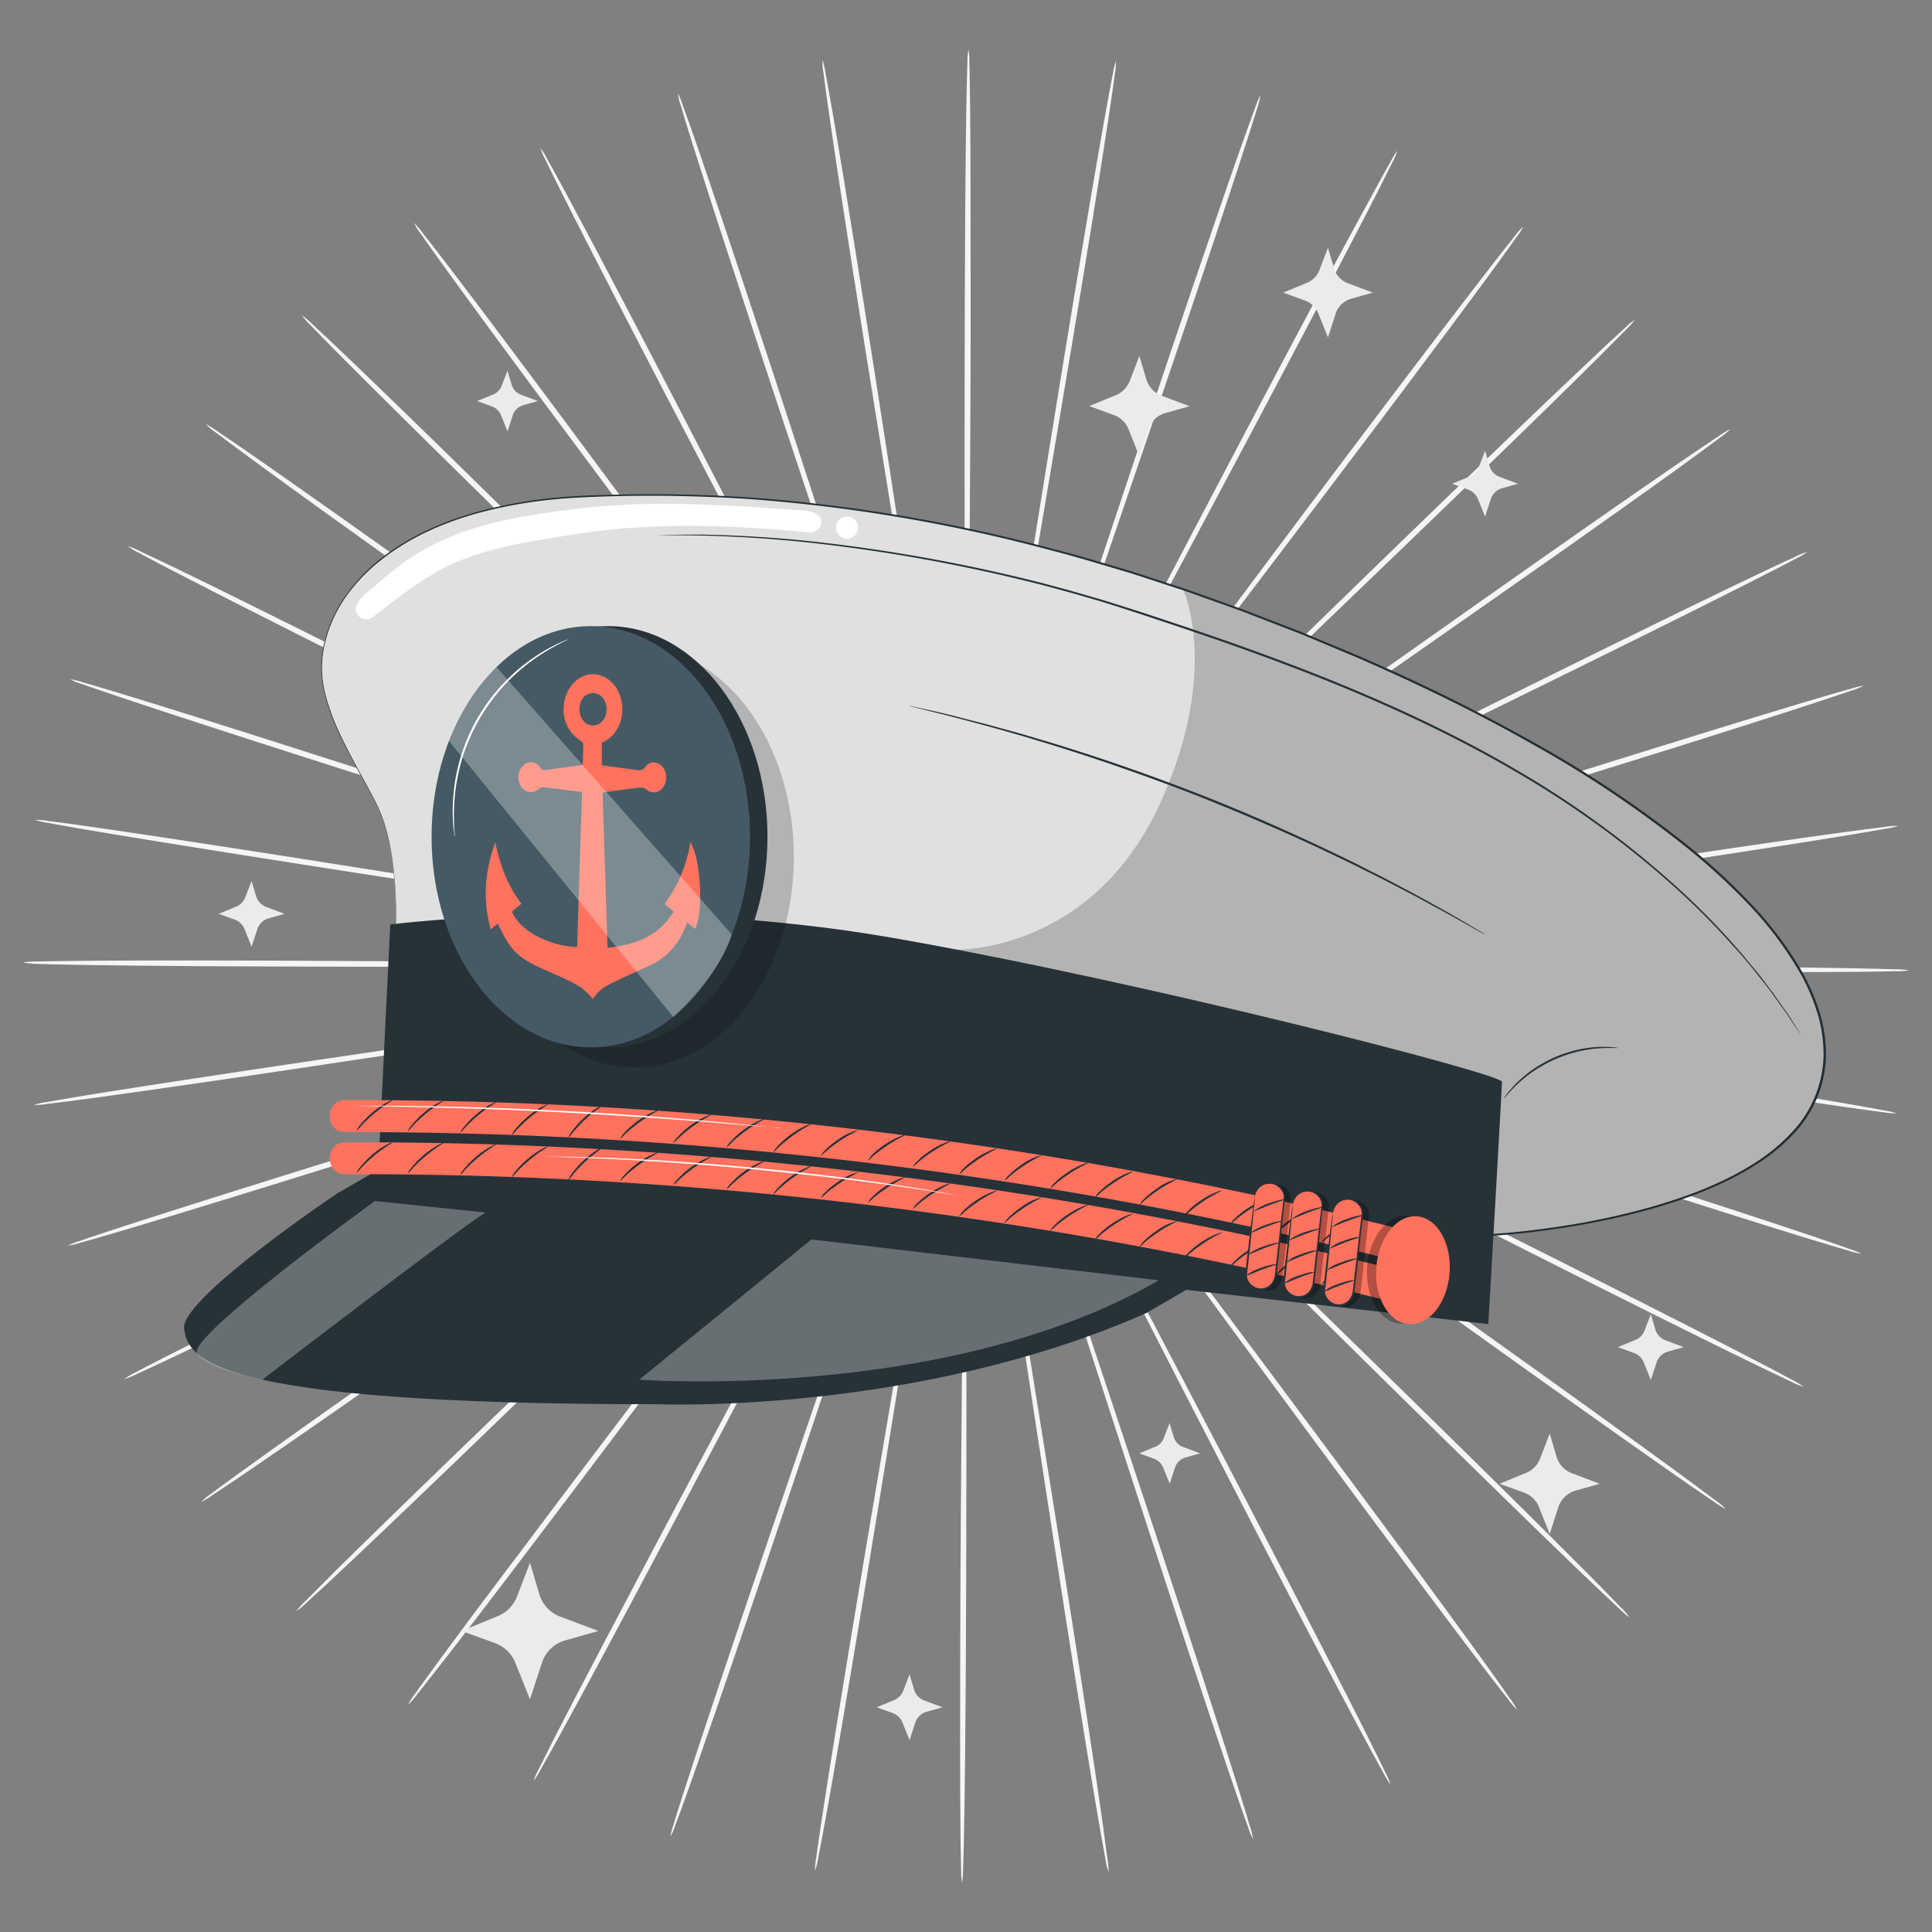 <?xml version="1.0" encoding="UTF-8"?>
<svg xmlns="http://www.w3.org/2000/svg" viewBox="0 0 500 500">
  <rect x="0" y="0" width="500" height="500" fill="#808080" stroke="none"/>
  <g id="freepik--background-complete--inject-18">
    <path d="M319.55,250.71l-123.43-1.16-37.41-.17-10.17,0-2.65,0a7.85,7.85,0,0,0-.9,0,5.27,5.27,0,0,0,.9.06l2.65.06,10.17.13,37.4.19,123.44.08c48.18,0,91.8.06,123.39.28,15.79.11,28.57.26,37.4.43,4.41.08,7.84.17,10.17.25a20,20,0,0,1,3.54.26,17.75,17.75,0,0,1-3.54.23c-2.33.06-5.76.12-10.18.16-8.83.07-21.61.09-37.4,0C411.35,251.57,367.72,251.19,319.55,250.71Z" style="fill:#f5f5f5"></path>
    <path d="M318.59,261.28,196.84,241.49l-36.92-5.82-10-1.51-2.62-.37a5.51,5.51,0,0,0-.9-.08,5.58,5.58,0,0,0,.88.19l2.6.46,10,1.67,36.92,5.84L318.7,260.58c47.6,7.27,90.68,13.91,121.85,18.91,15.58,2.49,28.18,4.56,36.88,6.06,4.35.75,7.72,1.36,10,1.8a19.85,19.85,0,0,1,3.46.79,18,18,0,0,1-3.54-.31c-2.31-.28-5.7-.75-10.07-1.37-8.74-1.26-21.37-3.17-37-5.6C409.13,276,366.1,269,318.59,261.28Z" style="fill:#f5f5f5"></path>
    <path d="M315.93,271.57l-117-38.18L163.4,222l-9.69-3-2.52-.76a5.41,5.41,0,0,0-.88-.22,5.57,5.57,0,0,0,.84.33l2.5.85,9.63,3.18,35.51,11.43L316.16,270.9c45.83,14.45,87.3,27.61,117.26,37.31,15,4.85,27.09,8.83,35.44,11.64,4.17,1.41,7.41,2.52,9.59,3.3a20,20,0,0,1,3.29,1.32,17.94,17.94,0,0,1-3.45-.84c-2.23-.64-5.51-1.62-9.73-2.9-8.42-2.58-20.59-6.4-35.59-11.19C403,300,361.59,286.51,315.93,271.57Z" style="fill:#f5f5f5"></path>
    <path d="M311.65,281.32,202.27,225.73,169,209,160,204.56l-2.38-1.13a7,7,0,0,0-.82-.36,4.67,4.67,0,0,0,.77.45l2.33,1.23,9,4.61,33.22,16.71L312,280.7c42.91,21.29,81.74,40.62,109.76,54.79,14,7.07,25.32,12.85,33.11,16.91,3.89,2,6.91,3.62,8.94,4.72a20,20,0,0,1,3,1.8,18.25,18.25,0,0,1-3.27-1.36c-2.1-1-5.18-2.44-9.13-4.36-7.9-3.83-19.29-9.47-33.34-16.49C393,322.67,354.32,303.05,311.65,281.32Z" style="fill:#f5f5f5"></path>
    <path d="M305.84,290.3l-99.09-71.53-30.14-21.53-8.24-5.8L166.21,190a6.58,6.58,0,0,0-.76-.48,5.06,5.06,0,0,0,.69.56l2.1,1.57,8.15,5.92,30.12,21.55,99.77,70.65c39,27.54,74.19,52.54,99.59,70.79,12.7,9.12,22.94,16.55,30,21.73,3.53,2.59,6.24,4.63,8.07,6a18.2,18.2,0,0,1,2.71,2.24,18.59,18.59,0,0,1-3-1.85c-1.92-1.27-4.73-3.19-8.32-5.69-7.19-5-17.53-12.28-30.27-21.35C379.54,343.5,344.5,318.25,305.84,290.3Z" style="fill:#f5f5f5"></path>
    <path d="M298.67,298.29l-86.44-85.64L185.9,186.82l-7.21-7-1.9-1.79a6.69,6.69,0,0,0-.67-.59,4.87,4.87,0,0,0,.6.66l1.82,1.87,7.1,7.07L212,212.92l87.24,84.87c34.07,33.1,64.88,63.12,87.05,85,11.09,10.93,20,19.82,26.14,26,3.07,3.1,5.43,5.52,7,7.18a17.23,17.23,0,0,1,2.31,2.62,18.92,18.92,0,0,1-2.67-2.28c-1.69-1.55-4.16-3.87-7.31-6.88-6.3-6-15.36-14.78-26.49-25.67C363,362,332.38,331.74,298.67,298.29Z" style="fill:#f5f5f5"></path>
    <path d="M290.31,305.09l-71.69-97.66-21.87-29.49c-2.59-3.45-4.61-6.13-6-8l-1.58-2.06a7.57,7.57,0,0,0-.57-.68,3.65,3.65,0,0,0,.48.75l1.5,2.11c1.37,1.87,3.34,4.58,5.88,8.07l21.85,29.5,72.6,97c28.36,37.85,54,72.16,72.39,97.11,9.21,12.47,16.61,22.6,21.67,29.63,2.53,3.52,4.47,6.27,5.77,8.15a18,18,0,0,1,1.86,2.94,18.59,18.59,0,0,1-2.27-2.66c-1.43-1.78-3.49-4.45-6.12-7.89-5.27-6.9-12.81-16.93-22.06-29.36C343.62,377.73,318.26,343.23,290.31,305.09Z" style="fill:#f5f5f5"></path>
    <path d="M281,310.55,225.87,203.19C218.76,189.51,213,178.43,209,170.74L204.36,162c-.54-1-1-1.73-1.24-2.28a4.39,4.39,0,0,0-.46-.75,7,7,0,0,0,.36.8l1.14,2.32c1.05,2.06,2.57,5,4.51,8.86l16.84,32.47,56.1,106.86c21.93,41.69,41.72,79.47,55.88,106.91,7.08,13.72,12.76,24.85,16.63,32.57,1.93,3.86,3.41,6.86,4.39,8.92a17.88,17.88,0,0,1,1.37,3.19,18.41,18.41,0,0,1-1.83-3c-1.12-2-2.72-4.93-4.77-8.73-4.09-7.61-9.92-18.66-17.07-32.35C321.93,390.39,302.42,352.46,281,310.55Z" style="fill:#f5f5f5"></path>
    <path d="M270.84,314.51c-14.46-44.69-27.54-85.13-37-114.45-4.81-14.6-8.7-26.41-11.4-34.62-1.37-4.06-2.43-7.21-3.17-9.39-.37-1.05-.65-1.86-.85-2.44a4.73,4.73,0,0,0-.33-.81,4.41,4.41,0,0,0,.22.85q.27.87.75,2.46c.7,2.19,1.72,5.36,3,9.44,2.7,8.21,6.58,20,11.37,34.63,9.76,29.23,23.22,69.56,38.1,114.11s28.34,84.87,37.89,114.13c4.77,14.63,8.58,26.49,11.14,34.7,1.29,4.11,2.26,7.31,2.89,9.48a17.23,17.23,0,0,1,.84,3.36,17.6,17.6,0,0,1-1.32-3.21c-.79-2.13-1.9-5.28-3.3-9.35-2.81-8.14-6.78-19.95-11.62-34.56C298.37,399.63,285.25,359.19,270.84,314.51Z" style="fill:#f5f5f5"></path>
    <path d="M260.2,316.87c-7-46.34-13.41-88.28-18-118.68-2.38-15.15-4.31-27.42-5.65-35.93-.7-4.22-1.24-7.5-1.61-9.76-.19-1.1-.34-1.94-.45-2.54a5.61,5.61,0,0,0-.19-.86,5.22,5.22,0,0,0,.08.88c.08.6.2,1.45.35,2.55.33,2.27.82,5.56,1.45,9.78,1.33,8.52,3.25,20.79,5.62,35.94,4.91,30.36,11.68,72.24,19.15,118.52s14.25,88.14,18.94,118.49c2.34,15.18,4.18,27.47,5.39,36,.6,4.25,1,7.56,1.32,9.8a17.11,17.11,0,0,1,.28,3.45,17.17,17.17,0,0,1-.79-3.37c-.42-2.22-1-5.51-1.74-9.74-1.46-8.47-3.47-20.74-5.88-35.91C273.61,405.14,267.21,363.2,260.2,316.87Z" style="fill:#f5f5f5"></path>
    <path d="M249.32,317.59c.43-46.84.82-89.23,1.11-120,.06-15.33.12-27.74.16-36.35,0-4.27,0-7.6,0-9.89,0-1.11,0-2,0-2.57a6,6,0,0,0-.05-.88,5,5,0,0,0-.06.88c0,.61,0,1.46-.06,2.57,0,2.29-.07,5.62-.12,9.88,0,8.62-.11,21-.18,36.36,0,30.73,0,73.12,0,120s0,89.22-.21,119.91c-.11,15.35-.25,27.77-.41,36.36-.08,4.29-.17,7.62-.26,9.88a17.29,17.29,0,0,1-.27,3.45,19.09,19.09,0,0,1-.23-3.45c-.07-2.26-.13-5.6-.17-9.89-.08-8.58-.11-21-.07-36.35C248.49,406.81,248.85,364.41,249.32,317.59Z" style="fill:#f5f5f5"></path>
    <path d="M238.44,316.67c7.92-46.21,15.09-88,20.29-118.34,2.51-15.13,4.55-27.38,6-35.89l1.55-9.77c.16-1.1.28-1.94.37-2.54a4.79,4.79,0,0,0,.09-.88,4.78,4.78,0,0,0-.2.86c-.11.6-.27,1.44-.47,2.53-.4,2.26-1,5.53-1.71,9.74-1.42,8.51-3.46,20.76-6,35.89-4.91,30.35-11.69,72.23-19.17,118.51s-14.26,88.14-19.38,118.43c-2.55,15.14-4.68,27.39-6.22,35.85-.77,4.22-1.39,7.5-1.84,9.72a18.33,18.33,0,0,1-.81,3.36,17,17,0,0,1,.31-3.44c.3-2.24.77-5.54,1.41-9.79,1.29-8.49,3.25-20.77,5.74-35.92C223.35,404.68,230.48,362.85,238.44,316.67Z" style="fill:#f5f5f5"></path>
    <path d="M227.85,314.09c15.31-44.41,29.17-84.61,39.21-113.75l11.71-34.53c1.34-4.06,2.38-7.22,3.11-9.41.33-1.06.59-1.87.77-2.46a5,5,0,0,0,.23-.84,4.73,4.73,0,0,0-.33.81l-.88,2.42c-.76,2.18-1.86,5.32-3.26,9.37-2.79,8.18-6.79,20-11.74,34.52-9.76,29.22-23.24,69.54-38.13,114.1s-28.35,84.86-38.32,114c-5,14.56-9.06,26.33-11.95,34.44-1.44,4.06-2.59,7.2-3.39,9.32a16.87,16.87,0,0,1-1.36,3.2,18.08,18.08,0,0,1,.87-3.35c.65-2.17,1.65-5.36,3-9.46,2.64-8.19,6.57-20,11.48-34.59C198.68,398.69,212.5,358.48,227.85,314.09Z" style="fill:#f5f5f5"></path>
    <path d="M217.81,309.94,275,203.59c7.23-13.62,13.08-24.65,17.15-32.3l4.59-8.82,1.17-2.31a6.36,6.36,0,0,0,.37-.8,4.75,4.75,0,0,0-.47.75c-.3.54-.71,1.29-1.26,2.26-1.09,2-2.69,5-4.73,8.75l-17.18,32.3c-14.38,27.36-34.21,65.12-56.14,106.84s-41.74,79.46-56.3,106.7c-7.27,13.63-13.21,24.63-17.38,32.2-2.08,3.78-3.72,6.71-4.85,8.68a17.12,17.12,0,0,1-1.86,3,18.57,18.57,0,0,1,1.41-3.17c1-2,2.5-5,4.47-8.88,3.94-7.68,9.73-18.76,16.95-32.41C175.32,389,195.48,351.42,217.81,309.94Z" style="fill:#f5f5f5"></path>
    <path d="M208.57,304.3,282.11,208l22.13-29.31,6-8,1.53-2.1a6.14,6.14,0,0,0,.49-.74,5.48,5.48,0,0,0-.58.67l-1.61,2L304,178.43c-5.26,6.94-12.82,16.94-22.16,29.29-18.61,24.84-44.27,59.12-72.63,97s-54,72.14-72.78,96.84c-9.37,12.35-17,22.31-22.34,29.15-2.66,3.43-4.75,6.07-6.19,7.85a18.2,18.2,0,0,1-2.31,2.63,18.22,18.22,0,0,1,1.9-2.92c1.31-1.87,3.28-4.6,5.85-8.09,5.12-7,12.62-17.05,22-29.44C153.88,376,179.84,341.88,208.57,304.3Z" style="fill:#f5f5f5"></path>
    <path d="M200.35,297.33l88.06-84.06L315,187.66l7.16-7,1.85-1.84a4.87,4.87,0,0,0,.6-.66,6.41,6.41,0,0,0-.68.58L322,180.51l-7.28,6.9L288.13,213l-87.27,84.85c-34,33.13-64.9,63.1-87.39,84.66C102.24,393.28,93.1,402,86.74,407.92c-3.18,3-5.67,5.27-7.38,6.81A17.88,17.88,0,0,1,76.67,417a17.43,17.43,0,0,1,2.34-2.6c1.59-1.64,4-4,7.07-7.11,6.18-6.13,15.2-14.93,26.39-25.76C134.85,359.86,166,330.12,200.35,297.33Z" style="fill:#f5f5f5"></path>
    <path d="M193.34,289.21l100.44-69.73,30.34-21.28,8.2-5.84,2.11-1.54a6.11,6.11,0,0,0,.7-.56,4.45,4.45,0,0,0-.76.47l-2.18,1.46-8.29,5.72-30.35,21.26-99.78,70.61c-38.93,27.59-74.22,52.53-99.87,70.42-12.83,9-23.25,16.15-30.48,21.08-3.62,2.46-6.45,4.35-8.38,5.61a18.75,18.75,0,0,1-3,1.82,16.77,16.77,0,0,1,2.72-2.22c1.84-1.38,4.58-3.39,8.13-5.95,7.09-5.12,17.4-12.46,30.19-21.46C118.64,341.07,154.12,316.4,193.34,289.21Z" style="fill:#f5f5f5"></path>
    <path d="M187.72,280.13l110.43-53.61,33.38-16.41,9-4.53,2.34-1.2a8,8,0,0,0,.78-.44,5.13,5.13,0,0,0-.83.34l-2.39,1.12-9.11,4.39L298,226.17,188.05,280.76c-42.88,21.33-81.75,40.6-110,54.38C64,342,52.53,347.56,44.59,351.32c-4,1.88-7.07,3.32-9.18,4.27a18,18,0,0,1-3.28,1.33,19.48,19.48,0,0,1,3-1.77c2-1.09,5.07-2.66,9-4.65,7.83-4,19.2-9.65,33.28-16.6C105.59,320,144.61,301,187.72,280.13Z" style="fill:#f5f5f5"></path>
    <path d="M183.64,270.29l117.73-36.05L337,223.14l9.66-3.09,2.51-.83a5.09,5.09,0,0,0,.84-.32,7.23,7.23,0,0,0-.88.22l-2.53.73-9.71,2.94-35.63,11.08L183.86,271c-45.8,14.51-87.3,27.6-117.4,36.89-15,4.65-27.25,8.36-35.7,10.86-4.22,1.25-7.51,2.19-9.75,2.81a18.09,18.09,0,0,1-3.46.81,19.29,19.29,0,0,1,3.3-1.28c2.19-.77,5.44-1.85,9.62-3.22,8.38-2.73,20.52-6.6,35.55-11.31C96.08,297.11,137.68,284.33,183.64,270.29Z" style="fill:#f5f5f5"></path>
    <path d="M181.2,260l122.1-17.6,37-5.52,10.05-1.57,2.6-.44a4.8,4.8,0,0,0,.88-.18,5.43,5.43,0,0,0-.89.08l-2.63.34-10.06,1.42-37,5.48L181.31,260.66C133.73,268,90.63,274.56,59.4,279.13c-15.62,2.29-28.26,4.09-37,5.27-4.38.58-7.78,1-10.09,1.28a18,18,0,0,1-3.54.28,18.61,18.61,0,0,1,3.46-.76c2.29-.42,5.67-1,10-1.71,8.72-1.42,21.34-3.38,36.94-5.73C90.39,273.05,133.54,266.79,181.2,260Z" style="fill:#f5f5f5"></path>
    <path d="M180.45,249.38l123.44,1,37.4.13,10.17,0,2.65,0a4.83,4.83,0,0,0,.9-.05,6.3,6.3,0,0,0-.9,0l-2.65-.06-10.17-.11-37.4-.16-123.44.08c-48.18.06-91.8,0-123.39-.14-15.79-.09-28.57-.22-37.4-.38-4.42-.07-7.84-.16-10.17-.24A18.86,18.86,0,0,1,6,249.07a19.94,19.94,0,0,1,3.54-.23c2.33-.06,5.76-.12,10.17-.16,8.84-.09,21.62-.13,37.41-.1C88.65,248.63,132.28,249,180.45,249.38Z" style="fill:#f5f5f5"></path>
    <path d="M181.4,238.81l121.77,19.64,36.93,5.77,10.06,1.5,2.61.36a6.84,6.84,0,0,0,.9.09,4.5,4.5,0,0,0-.88-.2l-2.6-.46-10-1.65-36.93-5.8-122-18.55c-47.6-7.21-90.69-13.8-121.86-18.76-15.59-2.47-28.19-4.53-36.89-6-4.35-.75-7.73-1.35-10-1.78a18.37,18.37,0,0,1-3.46-.8,20.29,20.29,0,0,1,3.54.31c2.31.28,5.71.74,10.08,1.37,8.74,1.24,21.37,3.14,37,5.55C90.84,224.2,133.88,231.11,181.4,238.81Z" style="fill:#f5f5f5"></path>
    <path d="M184,228.51l117.07,38,35.53,11.35,9.69,3,2.53.76a7.43,7.43,0,0,0,.87.22,5,5,0,0,0-.84-.33l-2.49-.85-9.64-3.17-35.53-11.38-117.42-37C138,214.79,96.48,201.68,66.5,192c-15-4.83-27.1-8.8-35.45-11.6-4.18-1.4-7.41-2.51-9.59-3.29a17.14,17.14,0,0,1-3.29-1.32,18.83,18.83,0,0,1,3.45.85c2.23.63,5.51,1.6,9.73,2.89,8.43,2.56,20.59,6.37,35.6,11.13C97,200.22,138.36,213.63,184,228.51Z" style="fill:#f5f5f5"></path>
    <path d="M188.31,218.76l109.46,55.46L331,290.86l9.07,4.47,2.38,1.13a5.43,5.43,0,0,0,.82.35,5.81,5.81,0,0,0-.77-.45l-2.33-1.22-9-4.6L298,273.87,188,219.38C145,198.14,106.19,178.86,78.15,164.73c-14-7.06-25.34-12.83-33.13-16.87-3.9-2-6.91-3.61-8.94-4.72a18,18,0,0,1-3-1.8,20.06,20.06,0,0,1,3.27,1.37c2.1,1,5.18,2.43,9.14,4.34,7.9,3.83,19.3,9.45,33.35,16.45C106.91,177.51,145.61,197.08,188.31,218.76Z" style="fill:#f5f5f5"></path>
    <path d="M194.1,209.77c38.74,27.88,73.79,53.12,99.19,71.41l30.17,21.49,8.25,5.79,2.16,1.48a6.58,6.58,0,0,0,.76.48,5.26,5.26,0,0,0-.7-.57l-2.1-1.56-8.15-5.9-30.15-21.52-99.86-70.53c-39-27.5-74.26-52.45-99.68-70.67-12.71-9.1-23-16.52-30-21.69-3.52-2.59-6.24-4.62-8.07-6a18.2,18.2,0,0,1-2.71-2.24,18.87,18.87,0,0,1,3,1.84c1.92,1.28,4.73,3.19,8.33,5.68,7.19,5,17.55,12.26,30.3,21.32C120.34,156.66,155.41,181.87,194.1,209.77Z" style="fill:#f5f5f5"></path>
    <path d="M201.27,201.77l86.55,85.54,26.36,25.79,7.22,7,1.9,1.79a6.69,6.69,0,0,0,.67.59,4.28,4.28,0,0,0-.59-.66l-1.83-1.86-7.11-7.07L288.1,287l-87.35-84.77c-34.12-33.06-65-63-87.16-84.87-11.1-10.92-20-19.79-26.18-26-3.06-3.09-5.43-5.51-7-7.17a18,18,0,0,1-2.32-2.62,19.25,19.25,0,0,1,2.68,2.28c1.69,1.55,4.16,3.86,7.32,6.87,6.31,6,15.37,14.76,26.52,25.63C136.9,138.16,167.51,168.37,201.27,201.77Z" style="fill:#f5f5f5"></path>
    <path d="M209.62,195l71.81,97.57L303.34,322l6,8,1.59,2a5.89,5.89,0,0,0,.57.68A5.17,5.17,0,0,0,311,332l-1.51-2.11-5.89-8.06-21.89-29.48L209,195.37c-28.41-37.81-54.09-72.09-72.52-97-9.22-12.46-16.63-22.58-21.7-29.61-2.53-3.51-4.48-6.26-5.78-8.13a17.73,17.73,0,0,1-1.87-2.94,18.37,18.37,0,0,1,2.28,2.65c1.43,1.79,3.49,4.45,6.13,7.89,5.27,6.89,12.82,16.91,22.1,29.33C156.21,122.39,181.62,156.85,209.62,195Z" style="fill:#f5f5f5"></path>
    <path d="M219,189.49l55.22,107.29c7.13,13.68,12.9,24.75,16.91,32.43l4.66,8.79,1.24,2.27a4.86,4.86,0,0,0,.46.76,6.6,6.6,0,0,0-.36-.81L296,337.9l-4.52-8.85L274.55,296.6,218.32,189.81c-22-41.66-41.83-79.42-56-106.84-7.1-13.71-12.79-24.83-16.67-32.55-1.94-3.85-3.42-6.86-4.4-8.91a17,17,0,0,1-1.37-3.19,17.26,17.26,0,0,1,1.83,3c1.12,2,2.73,4.92,4.78,8.72,4.1,7.6,9.95,18.65,17.11,32.33C177.89,109.7,197.44,147.6,219,189.49Z" style="fill:#f5f5f5"></path>
    <path d="M229.08,185.52c14.51,44.67,27.65,85.09,37.17,114.4,4.82,14.59,8.73,26.4,11.44,34.61,1.38,4.05,2.45,7.21,3.18,9.39.37,1,.66,1.85.86,2.43a5.78,5.78,0,0,0,.33.82,5.06,5.06,0,0,0-.22-.85c-.18-.59-.43-1.41-.76-2.47-.7-2.19-1.72-5.36-3-9.43-2.71-8.21-6.6-20-11.41-34.62L228.38,185.73c-15-44.5-28.45-84.83-38-114.07C185.56,57,181.74,45.18,179.16,37c-1.29-4.11-2.27-7.3-2.9-9.48a16.33,16.33,0,0,1-.84-3.36,18,18,0,0,1,1.32,3.21c.79,2.13,1.91,5.28,3.32,9.35,2.82,8.13,6.8,19.94,11.66,34.54C201.44,100.44,214.61,140.86,229.08,185.52Z" style="fill:#f5f5f5"></path>
    <path d="M239.71,183.14c7.1,46.33,13.53,88.26,18.19,118.66,2.4,15.15,4.35,27.41,5.7,35.93.7,4.21,1.24,7.49,1.62,9.76.19,1.09.34,1.93.45,2.53a5.61,5.61,0,0,0,.19.86,5.22,5.22,0,0,0-.08-.88c-.08-.6-.2-1.45-.35-2.54-.34-2.27-.83-5.56-1.47-9.79-1.34-8.51-3.27-20.78-5.66-35.93-5-30.35-11.77-72.22-19.31-118.49S224.63,95.12,219.9,64.77c-2.36-15.17-4.22-27.46-5.43-36-.61-4.26-1.06-7.56-1.34-9.81a17,17,0,0,1-.28-3.44,19.24,19.24,0,0,1,.79,3.37c.43,2.22,1,5.5,1.75,9.74,1.47,8.46,3.5,20.73,5.93,35.89C226.18,94.89,232.65,136.82,239.71,183.14Z" style="fill:#f5f5f5"></path>
    <path d="M250.6,182.41c-.38,46.84-.72,89.23-1,120,0,15.33-.08,27.74-.11,36.36,0,4.27,0,7.59,0,9.88,0,1.11,0,2,0,2.57a6,6,0,0,0,0,.88,5,5,0,0,0,.06-.88c0-.61,0-1.46.06-2.57,0-2.29.06-5.61.11-9.88,0-8.62.07-21,.13-36.36,0-30.73-.09-73.12-.15-120s-.11-89.23.06-119.92c.08-15.35.21-27.77.36-36.35.08-4.3.16-7.63.25-9.89a17,17,0,0,1,.26-3.45,17.34,17.34,0,0,1,.24,3.45c.07,2.26.13,5.6.18,9.89.09,8.58.14,21,.12,36.35C251.31,93.19,251,135.59,250.6,182.41Z" style="fill:#f5f5f5"></path>
    <path d="M261.47,183.32c-7.86,46.22-15,88.05-20.13,118.36-2.49,15.14-4.51,27.39-5.91,35.9-.67,4.22-1.18,7.5-1.54,9.77-.16,1.1-.28,1.94-.37,2.55s-.1.87-.09.87a4.78,4.78,0,0,0,.2-.86c.11-.6.27-1.44.47-2.53.4-2.26,1-5.53,1.69-9.74l6-35.9c4.87-30.36,11.59-72.24,19-118.53S274.89,95.05,280,64.75c2.54-15.14,4.65-27.39,6.18-35.85.76-4.23,1.38-7.51,1.82-9.73a16.76,16.76,0,0,1,.82-3.36,18.74,18.74,0,0,1-.32,3.44c-.29,2.24-.76,5.55-1.39,9.79-1.28,8.5-3.22,20.78-5.69,35.94C276.45,95.29,269.37,137.13,261.47,183.32Z" style="fill:#f5f5f5"></path>
    <path d="M272.07,185.88C256.82,230.32,243,270.53,233,299.68c-4.92,14.57-8.9,26.36-11.66,34.55l-3.1,9.41c-.33,1.06-.59,1.87-.78,2.46a5.06,5.06,0,0,0-.22.85,5.17,5.17,0,0,0,.33-.82l.88-2.42c.75-2.18,1.84-5.32,3.25-9.37l11.69-34.53c9.72-29.24,23.14-69.58,38-114.15s28.25-84.9,38.17-114c5-14.57,9-26.34,11.91-34.46,1.44-4.06,2.58-7.2,3.38-9.33a17.45,17.45,0,0,1,1.35-3.19,16.66,16.66,0,0,1-.86,3.35c-.65,2.17-1.65,5.36-3,9.46-2.63,8.19-6.54,20-11.44,34.61C301.13,101.24,287.35,141.48,272.07,185.88Z" style="fill:#f5f5f5"></path>
    <path d="M282.11,190c-22.26,41.56-42.4,79.16-57,106.42-7.22,13.63-13.06,24.67-17.11,32.33l-4.59,8.82c-.5,1-.89,1.76-1.16,2.31a4.22,4.22,0,0,0-.36.8,5.82,5.82,0,0,0,.46-.75l1.25-2.26,4.73-8.76,17.13-32.31c14.34-27.39,34.13-65.17,56-106.92s41.64-79.51,56.16-106.77C344.89,69.3,350.81,58.29,355,50.71,357,46.93,358.68,44,359.81,42a18.18,18.18,0,0,1,1.85-3,18.1,18.1,0,0,1-1.4,3.18c-1,2-2.5,5-4.46,8.88-3.94,7.69-9.71,18.77-16.91,32.43C324.5,110.88,304.39,148.51,282.11,190Z" style="fill:#f5f5f5"></path>
    <path d="M291.36,195.65,218,292.1l-22.1,29.33-5.95,8-1.52,2.1a6.14,6.14,0,0,0-.49.74,5.23,5.23,0,0,0,.58-.68l1.6-2c1.41-1.84,3.45-4.51,6.08-7.93l22.12-29.32,72.5-97.09C319,157.32,344.69,123,363.42,98.3c9.36-12.36,17-22.33,22.3-29.18,2.66-3.43,4.75-6.07,6.19-7.85a18.45,18.45,0,0,1,2.3-2.64,17.84,17.84,0,0,1-1.89,2.93c-1.31,1.87-3.28,4.6-5.84,8.1-5.12,7-12.61,17.06-21.91,29.46C346,123.92,320,158,291.36,195.65Z" style="fill:#f5f5f5"></path>
    <path d="M299.59,202.61l-87.95,84.17-26.52,25.64-7.16,7-1.84,1.84a5.56,5.56,0,0,0-.6.66,5.64,5.64,0,0,0,.67-.58l1.92-1.78,7.27-6.91,26.54-25.62,87.16-85c34-33.18,64.82-63.17,87.27-84.76,11.23-10.8,20.35-19.49,26.71-25.46,3.17-3,5.66-5.28,7.36-6.82a16.82,16.82,0,0,1,2.7-2.25,19.09,19.09,0,0,1-2.34,2.6c-1.59,1.65-4,4-7.06,7.12-6.18,6.13-15.19,15-26.36,25.79C365,140,333.94,169.78,299.59,202.61Z" style="fill:#f5f5f5"></path>
    <path d="M306.61,210.72,206.26,280.58,176,301.89l-8.19,5.85-2.12,1.55a4.34,4.34,0,0,0-.69.56,7.2,7.2,0,0,0,.76-.47l2.17-1.47,8.29-5.73,30.32-21.29,99.69-70.74c38.89-27.64,74.15-52.62,99.78-70.55,12.82-9,23.22-16.17,30.45-21.11,3.62-2.46,6.44-4.36,8.37-5.62a18.75,18.75,0,0,1,3-1.82,17.46,17.46,0,0,1-2.72,2.22c-1.84,1.39-4.58,3.4-8.12,6-7.08,5.13-17.39,12.48-30.16,21.5C381.24,158.77,345.8,183.49,306.61,210.72Z" style="fill:#f5f5f5"></path>
    <path d="M312.24,219.8,201.88,273.54,168.52,290l-9,4.54-2.34,1.21a5.45,5.45,0,0,0-.78.44,4.78,4.78,0,0,0,.83-.35l2.39-1.11,9.1-4.4,33.37-16.43,109.85-54.72c42.85-21.39,81.69-40.7,109.9-54.52,14.1-6.91,25.54-12.45,33.47-16.22,4-1.89,7.06-3.33,9.17-4.28a17.76,17.76,0,0,1,3.28-1.34,18.9,18.9,0,0,1-3.05,1.78c-2,1.09-5.06,2.66-9,4.65-7.82,4-19.18,9.68-33.26,16.65C394.32,179.83,355.33,198.86,312.24,219.8Z" style="fill:#f5f5f5"></path>
    <path d="M316.33,229.62,198.65,265.83,163.05,277l-9.66,3.1-2.5.83a8,8,0,0,0-.84.32,4.87,4.87,0,0,0,.87-.21l2.54-.74,9.7-2.95,35.62-11.12L316.11,229c45.79-14.57,87.27-27.71,117.36-37,15-4.66,27.23-8.39,35.68-10.9,4.22-1.25,7.51-2.21,9.75-2.82a19,19,0,0,1,3.45-.82,19.23,19.23,0,0,1-3.3,1.29c-2.18.76-5.43,1.85-9.61,3.22-8.37,2.75-20.51,6.63-35.54,11.36C403.86,202.7,362.28,215.53,316.33,229.62Z" style="fill:#f5f5f5"></path>
    <path d="M318.79,240,196.71,257.71l-37,5.56-10,1.58-2.6.45a4.8,4.8,0,0,0-.88.18,5.58,5.58,0,0,0,.9-.08l2.62-.34,10.06-1.43,37-5.53,121.91-18.84c47.57-7.39,90.66-14,121.89-18.63,15.61-2.31,28.25-4.12,37-5.31,4.37-.59,7.77-1,10.08-1.3a19.19,19.19,0,0,1,3.55-.28,19.31,19.31,0,0,1-3.47.77c-2.28.42-5.66,1-10,1.71-8.71,1.44-21.33,3.41-36.93,5.78C409.58,226.75,366.44,233.06,318.79,240Z" style="fill:#f5f5f5"></path>
    <path d="M431,346.86l4.74,1.78-4.12,1.16a4.28,4.28,0,0,0-2.9,2.8l-1.49,4.55-1.83-4.57a4.31,4.31,0,0,0-2.52-2.43l-4.16-1.51,4.5-1.86a4.26,4.26,0,0,0,2.38-2.42l1.63-4.23,1.17,3.93A4.29,4.29,0,0,0,431,346.86Z" style="fill:#ebebeb"></path>
    <path d="M68.89,234.72l4.74,1.78-4.12,1.17a4.32,4.32,0,0,0-2.91,2.79L65.11,245l-1.83-4.56A4.31,4.31,0,0,0,60.77,238L56.6,236.5l4.51-1.85a4.29,4.29,0,0,0,2.37-2.43L65.11,228l1.17,3.94A4.32,4.32,0,0,0,68.89,234.72Z" style="fill:#ebebeb"></path>
    <path d="M239.17,440.06l4.74,1.79L239.79,443a4.32,4.32,0,0,0-2.91,2.8l-1.49,4.55-1.83-4.57a4.27,4.27,0,0,0-2.51-2.43l-4.17-1.51,4.51-1.86a4.24,4.24,0,0,0,2.37-2.42l1.63-4.24,1.17,3.94A4.29,4.29,0,0,0,239.17,440.06Z" style="fill:#ebebeb"></path>
    <path d="M306.21,374.48l4.37,1.65-3.8,1.08a4,4,0,0,0-2.68,2.57l-1.37,4.2L301,379.77a4,4,0,0,0-2.33-2.25l-3.84-1.39,4.16-1.71a3.92,3.92,0,0,0,2.19-2.24l1.51-3.91,1.08,3.64A3.94,3.94,0,0,0,306.21,374.48Z" style="fill:#ebebeb"></path>
    <path d="M134.82,102.15l4.37,1.64-3.8,1.08a4,4,0,0,0-2.68,2.58l-1.37,4.2-1.69-4.22a4,4,0,0,0-2.33-2.24l-3.84-1.4,4.16-1.71a3.92,3.92,0,0,0,2.19-2.24l1.51-3.9,1.08,3.63A4,4,0,0,0,134.82,102.15Z" style="fill:#ebebeb"></path>
    <path d="M300.62,102.41l7.23,2.72-6.27,1.78a6.56,6.56,0,0,0-4.44,4.26l-2.27,6.94-2.79-7a6.51,6.51,0,0,0-3.84-3.71l-6.35-2.31,6.88-2.82a6.6,6.6,0,0,0,3.62-3.71l2.48-6.45,1.78,6A6.56,6.56,0,0,0,300.62,102.41Z" style="fill:#ebebeb"></path>
    <path d="M406.81,381.27,414,384l-6.28,1.78a6.58,6.58,0,0,0-4.43,4.27L401.06,397l-2.79-7a6.59,6.59,0,0,0-3.84-3.71L388.08,384l6.87-2.82a6.49,6.49,0,0,0,3.62-3.7l2.49-6.46,1.78,6A6.55,6.55,0,0,0,406.81,381.27Z" style="fill:#ebebeb"></path>
    <path d="M388.1,123.41l4.74,1.79-4.12,1.16a4.28,4.28,0,0,0-2.9,2.8l-1.49,4.55-1.83-4.57a4.28,4.28,0,0,0-2.52-2.43l-4.16-1.51,4.5-1.86a4.26,4.26,0,0,0,2.38-2.42l1.63-4.24,1.17,3.94A4.26,4.26,0,0,0,388.1,123.41Z" style="fill:#ebebeb"></path>
    <path d="M348.83,73.3l6.46,2.43-5.61,1.59a5.84,5.84,0,0,0-4,3.81l-2,6.2-2.5-6.22a5.82,5.82,0,0,0-3.43-3.32l-5.67-2.06,6.14-2.53a5.83,5.83,0,0,0,3.24-3.31l2.22-5.76,1.59,5.36A5.86,5.86,0,0,0,348.83,73.3Z" style="fill:#ebebeb"></path>
    <path d="M145,418.39l9.85,3.71-8.55,2.42a8.94,8.94,0,0,0-6.05,5.81l-3.09,9.46-3.81-9.49a8.88,8.88,0,0,0-5.23-5.06l-8.65-3.14,9.37-3.86a8.88,8.88,0,0,0,4.93-5l3.39-8.8,2.43,8.18A8.88,8.88,0,0,0,145,418.39Z" style="fill:#ebebeb"></path>
  </g>
  <g id="freepik--Hat--inject-18">
    <path d="M102.27,242.75s1.31-19.77-3.82-32.24c-3.25-7.91-13.9-23-15.14-34.78-1.84-17.62,14.23-44.75,68.05-47.29S270,134.79,351.36,170s131,79.67,119.09,112.72-84,36.89-84,36.89Z" style="fill:#e0e0e0"></path>
    <path d="M102.27,242.75,182,264.16l204.55,55.18h-.08c6.62-.44,13.31-1.28,20-2.37a193.14,193.14,0,0,0,20.15-4.41c3.34-.94,6.68-2,10-3.18a100.93,100.93,0,0,0,9.75-4.08,73,73,0,0,0,9.24-5.29,48.24,48.24,0,0,0,8.15-7,29.9,29.9,0,0,0,8.18-19.56,37,37,0,0,0-1.46-10.84,53.54,53.54,0,0,0-4.27-10.21,92.69,92.69,0,0,0-13.35-18A165.58,165.58,0,0,0,436.09,219a290.71,290.71,0,0,0-39.65-26.5q-10.24-5.79-20.65-10.94T355,171.83c-3.46-1.57-7-3-10.44-4.45s-6.92-2.95-10.4-4.28l-10.39-4c-1.71-.69-3.45-1.31-5.18-1.93l-5.18-1.85-5.15-1.85c-1.71-.62-3.44-1.14-5.16-1.72l-10.26-3.35c-6.86-2-13.61-4.13-20.38-5.85a419.94,419.94,0,0,0-78.08-13.36c-12.4-.84-24.4-1.06-35.93-.76-5.77.17-11.41.38-16.9,1a118.83,118.83,0,0,0-15.94,2.86c-10.22,2.58-19.59,6.75-27,12.66A45,45,0,0,0,89.14,155,35.22,35.22,0,0,0,84,166.84a27.4,27.4,0,0,0,0,12,55.31,55.31,0,0,0,3.74,10.56c3,6.53,6.4,12.17,9.1,17.43a37.34,37.34,0,0,1,3.1,7.77,55.28,55.28,0,0,1,1.51,7.2,97.48,97.48,0,0,1,1,11.47,94.15,94.15,0,0,1-.14,9.49c0-.17,0-.87.07-2.41s.07-4,0-7.08a98.51,98.51,0,0,0-1-11.45,56.82,56.82,0,0,0-1.53-7.17,37.36,37.36,0,0,0-3.11-7.72c-2.71-5.25-6.13-10.89-9.14-17.43a54.38,54.38,0,0,1-3.78-10.6,27.68,27.68,0,0,1,0-12.12,35.35,35.35,0,0,1,5.16-11.93,45.24,45.24,0,0,1,9.43-10.17c7.49-5.95,16.91-10.16,27.16-12.75a118.14,118.14,0,0,1,16-2.89c5.51-.64,11.17-.86,16.94-1,11.54-.31,23.56-.1,36,.73a418.89,418.89,0,0,1,78.17,13.33c6.78,1.72,13.54,3.81,20.41,5.84l10.27,3.35c1.71.58,3.45,1.11,5.16,1.73l5.16,1.84,5.18,1.86c1.74.61,3.47,1.23,5.19,1.92l10.39,4c3.49,1.33,6.92,2.85,10.41,4.28s7,2.89,10.46,4.45q10.45,4.57,20.85,9.75t20.68,10.95a289.84,289.84,0,0,1,39.72,26.54,165.65,165.65,0,0,1,16.79,15.48,93.25,93.25,0,0,1,13.43,18.1,55.06,55.06,0,0,1,4.31,10.32,38,38,0,0,1,1.48,11,30.46,30.46,0,0,1-8.33,19.89,48.28,48.28,0,0,1-8.23,7,74.81,74.81,0,0,1-9.31,5.33,103,103,0,0,1-9.8,4.09c-3.3,1.21-6.65,2.25-10,3.19a191,191,0,0,1-20.2,4.41c-6.73,1.1-13.42,1.94-20.07,2.37h-.08L181.76,264.37l-58.59-15.9-15.56-4.24-4-1.1Z" style="fill:#263238"></path>
    <path d="M87.21,308.89S46.65,336.15,47.65,343.8,53.56,363.5,170,363.41c0,0,66.92,2.85,126.67-23.6l16.62-9.64S109.16,300.25,87.21,308.89Z" style="fill:#263238"></path>
    <path d="M351.36,170q-7.89-3.41-15.56-6.48l-29.48-10.95-.14-.05c0,.12,9.7,20.5-5.66,54.77-17.72,39.53-53.17,38.47-53.17,38.47V282l139.1,37.6s72.13-3.83,84-36.89S432.73,205.14,351.36,170Z" style="opacity:0.2"></path>
    <path d="M87.21,308.89l10.68-6.17L101,239.25s64-8.09,130.22,3.5c65.45,11.46,157.48,35.19,157.48,37.21s-3.53,62.71-3.53,62.71Z" style="fill:#263238"></path>
    <path d="M418.71,271.21c0,.11-1.9-.11-4.93.1a33.61,33.61,0,0,0-5.26.8,37,37,0,0,0-6.17,2.07,37.52,37.52,0,0,0-5.68,3.19,34.59,34.59,0,0,0-4.12,3.36c-2.19,2.11-3.29,3.66-3.37,3.59a6.07,6.07,0,0,1,.74-1.1,12.77,12.77,0,0,1,1-1.22c.41-.46.84-1,1.4-1.53a31.49,31.49,0,0,1,4.11-3.5,35,35,0,0,1,5.74-3.27,36.06,36.06,0,0,1,6.27-2.06,31.37,31.37,0,0,1,5.35-.7,20.58,20.58,0,0,1,2.07,0,13.42,13.42,0,0,1,1.56.09A6.42,6.42,0,0,1,418.71,271.21Z" style="fill:#263238"></path>
    <path d="M466.05,267.78s-.17-.23-.49-.71L464.14,265c-.63-.92-1.35-2.11-2.31-3.43s-2.06-2.86-3.29-4.58-2.74-3.55-4.35-5.57-3.4-4.18-5.45-6.39a192,192,0,0,0-14.37-14.57,245.09,245.09,0,0,0-43-31.25c-17.34-10.1-37.49-19.24-59.17-27.38-10.83-4.1-21.53-7.77-31.9-11.2Q292.49,158,285,155.67l-7.49-2.17-7.35-2a438,438,0,0,0-52.33-10.08A341.68,341.68,0,0,0,182,138.61l-5.64-.09-4.13,0-2.54,0h-.87s.29,0,.87,0l2.54-.07,4.13-.09,5.65,0a326.7,326.7,0,0,1,35.86,2.68,431.09,431.09,0,0,1,52.4,10l7.37,2,7.49,2.17q7.55,2.31,15.33,4.9c10.37,3.43,21.08,7.1,31.93,11.2,21.69,8.15,41.87,17.31,59.23,27.45a244.83,244.83,0,0,1,43,31.4A187.52,187.52,0,0,1,449,244.8c2,2.22,3.76,4.46,5.42,6.43s3,3.92,4.32,5.6l3.25,4.62c1,1.33,1.66,2.52,2.28,3.45L465.6,267C465.91,267.53,466.05,267.78,466.05,267.78Z" style="fill:#263238"></path>
    <path d="M89.3,293a1105.56,1105.56,0,0,1,214.52,20.42q29.81,5.83,59.26,13.3c5.15,1.3,7.34-6.65,2.19-7.95A1115.61,1115.61,0,0,0,151,286.25q-30.81-1.62-61.68-1.53c-5.3,0-5.31,8.26,0,8.25Z" style="fill:#FF725E"></path>
    <path d="M316.22,308.12c0,.13-2.43,1.11-5.12,3a33.48,33.48,0,0,0-3.32,2.52,11.68,11.68,0,0,1-1.31,1.15,4,4,0,0,1,1-1.41,20.48,20.48,0,0,1,3.29-2.69C313.55,308.76,316.18,308,316.22,308.12Z" style="fill:#263238"></path>
    <path d="M304.69,305.12c.05.13-2.42,1.11-5.12,3a36,36,0,0,0-3.32,2.52c-.8.7-1.24,1.2-1.31,1.15a4.1,4.1,0,0,1,1.06-1.41,19.92,19.92,0,0,1,3.28-2.69A14.29,14.29,0,0,1,304.69,305.12Z" style="fill:#263238"></path>
    <path d="M293.17,303.23c0,.13-2.43,1.11-5.12,3a33.48,33.48,0,0,0-3.32,2.52,11.68,11.68,0,0,1-1.31,1.15,4,4,0,0,1,1.05-1.42,21,21,0,0,1,3.29-2.68C290.5,303.87,293.13,303.08,293.17,303.23Z" style="fill:#263238"></path>
    <path d="M281.56,301c0,.12-2.43,1.1-5.12,2.95a33.48,33.48,0,0,0-3.32,2.52,11.68,11.68,0,0,1-1.31,1.15,4,4,0,0,1,1.05-1.41,20.48,20.48,0,0,1,3.29-2.69C278.89,301.6,281.52,300.81,281.56,301Z" style="fill:#263238"></path>
    <path d="M269.74,298.92c.05.13-2.43,1.1-5.12,3a33.13,33.13,0,0,0-3.32,2.52,10.91,10.91,0,0,1-1.31,1.15,4.18,4.18,0,0,1,1.06-1.42,20.44,20.44,0,0,1,3.28-2.69A14.17,14.17,0,0,1,269.74,298.92Z" style="fill:#263238"></path>
    <path d="M258,297.25c0,.13-2.43,1.11-5.13,3a34.33,34.33,0,0,0-3.32,2.52,11.18,11.18,0,0,1-1.3,1.15c-.06,0,.29-.63,1-1.42a20.91,20.91,0,0,1,3.28-2.68C255.35,297.89,258,297.1,258,297.25Z" style="fill:#263238"></path>
    <path d="M246,295.38c0,.12-2.43,1.1-5.12,2.95a35.1,35.1,0,0,0-3.32,2.52,11.68,11.68,0,0,1-1.31,1.15,4.2,4.2,0,0,1,1.06-1.41,19.92,19.92,0,0,1,3.28-2.69C243.32,296,246,295.22,246,295.38Z" style="fill:#263238"></path>
    <path d="M234.34,293.73c0,.13-2.43,1.1-5.12,3a33.41,33.41,0,0,0-3.33,2.52,11.18,11.18,0,0,1-1.3,1.15c-.06,0,.29-.63,1-1.42a20.91,20.91,0,0,1,3.28-2.68C231.67,294.37,234.3,293.58,234.34,293.73Z" style="fill:#263238"></path>
    <path d="M222.21,292.44c0,.13-2.42,1.1-5.12,3a34.33,34.33,0,0,0-3.32,2.52c-.8.7-1.24,1.2-1.31,1.15a4.18,4.18,0,0,1,1.06-1.42A20.45,20.45,0,0,1,216.8,295,14.29,14.29,0,0,1,222.21,292.44Z" style="fill:#263238"></path>
    <path d="M210,290.88c0,.13-2.5,1.25-5.23,3.33a36.54,36.54,0,0,0-3.36,2.8c-.81.77-1.25,1.31-1.32,1.26a4.51,4.51,0,0,1,1.06-1.51,21.28,21.28,0,0,1,3.31-3C207.24,291.68,210,290.73,210,290.88Z" style="fill:#263238"></path>
    <path d="M197.9,289.58c0,.12-2.5,1.25-5.23,3.33a35,35,0,0,0-3.36,2.8A12.27,12.27,0,0,1,188,297a4.37,4.37,0,0,1,1.05-1.51,21.28,21.28,0,0,1,3.31-3C195.13,290.38,197.85,289.43,197.9,289.58Z" style="fill:#263238"></path>
    <path d="M184.15,288.47c0,.12-2.5,1.25-5.23,3.32a38,38,0,0,0-3.36,2.8,13.2,13.2,0,0,1-1.31,1.27,4.25,4.25,0,0,1,1.05-1.52,21.79,21.79,0,0,1,3.31-3C181.39,289.26,184.11,288.31,184.15,288.47Z" style="fill:#263238"></path>
    <path d="M170.4,287.35c0,.12-2.5,1.25-5.23,3.33a36,36,0,0,0-3.35,2.8c-.81.77-1.25,1.31-1.32,1.26a4.64,4.64,0,0,1,1.05-1.52,22.83,22.83,0,0,1,3.31-3C167.64,288.15,170.36,287.2,170.4,287.35Z" style="fill:#263238"></path>
    <path d="M156.07,286c.06.11-2.34,1.53-4.81,3.91a34.11,34.11,0,0,0-3,3.17,11.85,11.85,0,0,1-1.16,1.4,4.38,4.38,0,0,1,.87-1.63,21.8,21.8,0,0,1,2.94-3.32C153.42,287.12,156,285.86,156.07,286Z" style="fill:#263238"></path>
    <path d="M141.83,285.8c.06.12-2.41,1.42-5,3.67a37.07,37.07,0,0,0-3.16,3,11.64,11.64,0,0,1-1.23,1.35,4.44,4.44,0,0,1,.95-1.58,21.57,21.57,0,0,1,3.11-3.18C139.13,286.78,141.78,285.65,141.83,285.8Z" style="fill:#263238"></path>
    <path d="M128.49,285.21c0,.12-2.42,1.41-5,3.66a35.84,35.84,0,0,0-3.17,3,12.81,12.81,0,0,1-1.23,1.35,4.34,4.34,0,0,1,1-1.59,22.06,22.06,0,0,1,3.11-3.17C125.78,286.18,128.43,285.06,128.49,285.21Z" style="fill:#263238"></path>
    <path d="M114.9,284.82c0,.12-2.41,1.42-5,3.67a35.92,35.92,0,0,0-3.17,3,10.64,10.64,0,0,1-1.23,1.35,4.65,4.65,0,0,1,1-1.58,22.09,22.09,0,0,1,3.11-3.18C112.2,285.8,114.85,284.67,114.9,284.82Z" style="fill:#263238"></path>
    <path d="M101.64,284.69c.06.12-2.41,1.41-5,3.66a34.15,34.15,0,0,0-3.16,3,12,12,0,0,1-1.23,1.34,4.26,4.26,0,0,1,1-1.58A22.45,22.45,0,0,1,96.3,288C98.94,285.66,101.59,284.54,101.64,284.69Z" style="fill:#263238"></path>
    <path d="M328.06,310.36c0,.12-2.43,1.1-5.12,2.95a33.36,33.36,0,0,0-3.32,2.53,12.13,12.13,0,0,1-1.31,1.14c-.06,0,.29-.63,1.05-1.41a21,21,0,0,1,3.29-2.69C325.39,311,328,310.21,328.06,310.36Z" style="fill:#263238"></path>
    <path d="M339.78,312.77c0,.13-2.37,1.08-5,2.88a33.08,33.08,0,0,0-3.25,2.45,10.43,10.43,0,0,1-1.28,1.12,4,4,0,0,1,1-1.39,19.94,19.94,0,0,1,3.21-2.61A13.7,13.7,0,0,1,339.78,312.77Z" style="fill:#263238"></path>
    <path d="M351.74,315.42c0,.13-2.41,1-5.11,2.76a33.15,33.15,0,0,0-3.33,2.37,11.66,11.66,0,0,1-1.31,1.09c-.05,0,.3-.61,1.07-1.36a19.31,19.31,0,0,1,3.3-2.54A13.9,13.9,0,0,1,351.74,315.42Z" style="fill:#263238"></path>
    <path d="M201.74,291.84a1.07,1.07,0,0,1-.29,0l-.85,0-3.25-.27-12-1c-10.12-.84-24.1-1.86-39.57-2.67s-29.48-1.22-39.63-1.43l-12-.23-3.27-.07-.85,0-.29,0a1.64,1.64,0,0,1,.29,0l.85,0,3.27,0c2.84,0,6.95,0,12,.06,10.16.12,24.18.48,39.66,1.28s29.46,1.89,39.57,2.82c5.06.46,9.14.87,12,1.18l3.24.37.85.11Z" style="fill:#fff"></path>
    <path d="M89.3,303.88A1104.78,1104.78,0,0,1,303.82,324.3q29.81,5.83,59.26,13.3c5.15,1.3,7.34-6.65,2.19-8A1115.61,1115.61,0,0,0,151,297.16q-30.81-1.62-61.68-1.53c-5.3,0-5.31,8.26,0,8.25Z" style="fill:#FF725E"></path>
    <path d="M316.22,319c0,.13-2.43,1.11-5.12,3a33.48,33.48,0,0,0-3.32,2.52,11.68,11.68,0,0,1-1.31,1.15,4,4,0,0,1,1-1.41,20.48,20.48,0,0,1,3.29-2.69C313.55,319.67,316.18,318.88,316.22,319Z" style="fill:#263238"></path>
    <path d="M304.69,316c.05.13-2.42,1.11-5.12,3a34.33,34.33,0,0,0-3.32,2.52c-.8.7-1.24,1.2-1.31,1.15a4.18,4.18,0,0,1,1.06-1.42,20.45,20.45,0,0,1,3.28-2.68A14.29,14.29,0,0,1,304.69,316Z" style="fill:#263238"></path>
    <path d="M293.17,314.14c0,.13-2.43,1.1-5.12,3a32,32,0,0,0-3.32,2.52,11.68,11.68,0,0,1-1.31,1.15,4,4,0,0,1,1.05-1.42,21,21,0,0,1,3.29-2.68C290.5,314.78,293.13,314,293.17,314.14Z" style="fill:#263238"></path>
    <path d="M281.56,311.87c0,.13-2.43,1.11-5.12,3a33.48,33.48,0,0,0-3.32,2.52,11.68,11.68,0,0,1-1.31,1.15,4,4,0,0,1,1.05-1.41,20.48,20.48,0,0,1,3.29-2.69C278.89,312.51,281.52,311.72,281.56,311.87Z" style="fill:#263238"></path>
    <path d="M269.74,309.83c.05.12-2.43,1.1-5.12,3a33.13,33.13,0,0,0-3.32,2.52c-.8.7-1.24,1.19-1.31,1.14a4.32,4.32,0,0,1,1.06-1.41,20.44,20.44,0,0,1,3.28-2.69A14.17,14.17,0,0,1,269.74,309.83Z" style="fill:#263238"></path>
    <path d="M258,308.16c0,.13-2.43,1.1-5.13,3a34.33,34.33,0,0,0-3.32,2.52,11.18,11.18,0,0,1-1.3,1.15c-.06,0,.29-.63,1-1.42a20.91,20.91,0,0,1,3.28-2.68C255.35,308.8,258,308,258,308.16Z" style="fill:#263238"></path>
    <path d="M246,306.29c0,.12-2.43,1.1-5.12,2.95a33.48,33.48,0,0,0-3.32,2.52,11.68,11.68,0,0,1-1.31,1.15,4.1,4.1,0,0,1,1.06-1.41,19.92,19.92,0,0,1,3.28-2.69C243.32,306.92,246,306.13,246,306.29Z" style="fill:#263238"></path>
    <path d="M234.34,304.64c0,.13-2.43,1.1-5.12,3a33.41,33.41,0,0,0-3.33,2.52,12.52,12.52,0,0,1-1.3,1.15c-.06,0,.29-.63,1-1.42a20.91,20.91,0,0,1,3.28-2.68C231.67,305.28,234.3,304.49,234.34,304.64Z" style="fill:#263238"></path>
    <path d="M222.21,303.35c0,.13-2.42,1.1-5.12,3a34.33,34.33,0,0,0-3.32,2.52,10.91,10.91,0,0,1-1.31,1.15,4.18,4.18,0,0,1,1.06-1.42,20.45,20.45,0,0,1,3.28-2.68A14.29,14.29,0,0,1,222.21,303.35Z" style="fill:#263238"></path>
    <path d="M210,301.79c0,.12-2.5,1.25-5.23,3.33a35,35,0,0,0-3.36,2.8c-.81.77-1.25,1.31-1.32,1.26a4.51,4.51,0,0,1,1.06-1.51,21.28,21.28,0,0,1,3.31-3C207.24,302.59,210,301.64,210,301.79Z" style="fill:#263238"></path>
    <path d="M197.9,300.49c0,.12-2.5,1.25-5.23,3.33a35,35,0,0,0-3.36,2.8,12.27,12.27,0,0,1-1.31,1.26,4.45,4.45,0,0,1,1.05-1.52,21.8,21.8,0,0,1,3.31-3C195.13,301.29,197.85,300.34,197.9,300.49Z" style="fill:#263238"></path>
    <path d="M184.15,299.38c0,.12-2.5,1.25-5.23,3.32a38,38,0,0,0-3.36,2.8,14.83,14.83,0,0,1-1.31,1.27,4.25,4.25,0,0,1,1.05-1.52,21.79,21.79,0,0,1,3.31-3C181.39,300.17,184.11,299.22,184.15,299.38Z" style="fill:#263238"></path>
    <path d="M170.4,298.26c0,.12-2.5,1.25-5.23,3.33a36,36,0,0,0-3.35,2.8c-.81.77-1.25,1.31-1.32,1.26a4.64,4.64,0,0,1,1.05-1.52,22.83,22.83,0,0,1,3.31-3C167.64,299.05,170.36,298.11,170.4,298.26Z" style="fill:#263238"></path>
    <path d="M156.07,296.92c.06.11-2.34,1.53-4.81,3.9a34.05,34.05,0,0,0-3,3.18,11.85,11.85,0,0,1-1.16,1.4,4.38,4.38,0,0,1,.87-1.63,21.8,21.8,0,0,1,2.94-3.32C153.42,298,156,296.77,156.07,296.92Z" style="fill:#263238"></path>
    <path d="M141.83,296.71c.06.12-2.41,1.41-5,3.67a37.07,37.07,0,0,0-3.16,3,12.81,12.81,0,0,1-1.23,1.35,4.52,4.52,0,0,1,.95-1.59A22.06,22.06,0,0,1,136.5,300C139.13,297.69,141.78,296.56,141.83,296.71Z" style="fill:#263238"></path>
    <path d="M128.49,296.12c0,.12-2.42,1.41-5,3.66a35.84,35.84,0,0,0-3.17,3,12.81,12.81,0,0,1-1.23,1.35,4.34,4.34,0,0,1,1-1.59,22.06,22.06,0,0,1,3.11-3.17C125.78,297.09,128.43,296,128.49,296.12Z" style="fill:#263238"></path>
    <path d="M114.9,295.73c0,.12-2.41,1.41-5,3.67a35.92,35.92,0,0,0-3.17,3,11.62,11.62,0,0,1-1.23,1.35,4.73,4.73,0,0,1,1-1.59,22.61,22.61,0,0,1,3.11-3.17C112.2,296.71,114.85,295.58,114.9,295.73Z" style="fill:#263238"></path>
    <path d="M101.64,295.6c.06.12-2.41,1.41-5,3.66a34.15,34.15,0,0,0-3.16,3,12,12,0,0,1-1.23,1.34,4.26,4.26,0,0,1,1-1.58,21.93,21.93,0,0,1,3.1-3.18C98.94,296.57,101.59,295.45,101.64,295.6Z" style="fill:#263238"></path>
    <path d="M328.06,321.27c0,.12-2.43,1.1-5.12,3a35.1,35.1,0,0,0-3.32,2.52,11.68,11.68,0,0,1-1.31,1.15c-.06,0,.29-.63,1.05-1.41a20.48,20.48,0,0,1,3.29-2.69C325.39,321.9,328,321.11,328.06,321.27Z" style="fill:#263238"></path>
    <path d="M339.78,323.68c0,.13-2.37,1.08-5,2.88a33.08,33.08,0,0,0-3.25,2.45c-.78.68-1.21,1.16-1.28,1.11a4.13,4.13,0,0,1,1-1.38,19.94,19.94,0,0,1,3.21-2.61A13.7,13.7,0,0,1,339.78,323.68Z" style="fill:#263238"></path>
    <path d="M351.74,326.33c0,.13-2.41,1-5.11,2.76a33.15,33.15,0,0,0-3.33,2.37,11.66,11.66,0,0,1-1.31,1.09,3.79,3.79,0,0,1,1.07-1.36,19.31,19.31,0,0,1,3.3-2.54A13.9,13.9,0,0,1,351.74,326.33Z" style="fill:#263238"></path>
    <path d="M249.49,309.6l-.28,0-.83-.13-3.16-.51-5-.79c-2-.32-4.18-.65-6.65-1-9.85-1.44-23.5-3.12-38.62-4.56s-28.86-2.32-38.81-2.75c-2.49-.12-4.74-.21-6.71-.27l-5.07-.16-3.21-.09-.83,0-.28,0a1,1,0,0,1,.28,0h4c1.39,0,3.1,0,5.08.07s4.23.09,6.72.19c9.95.34,23.7,1.19,38.84,2.61s28.78,3.18,38.63,4.71c2.46.37,4.69.73,6.64,1.07s3.63.61,5,.88l3.15.61.82.17C249.4,309.56,249.5,309.59,249.49,309.6Z" style="fill:#fff"></path>
    <path d="M372.79,329.27c-.57,7.71-5.28,13.64-10.52,13.25s-9-6.94-8.45-14.65,5.28-13.64,10.51-13.25S373.36,321.57,372.79,329.27Z" style="opacity:0.3"></path>
    <ellipse cx="365.68" cy="328.75" rx="13.99" ry="9.51" transform="translate(10.84 669.17) rotate(-85.77)" style="fill:#FF725E"></ellipse>
    <path d="M125.81,313.81c-.72-.63-57.93,43.25-57.93,43.25s-14-2.65-16.86-6.78,46-39.45,46-39.45Z" style="fill:#fff;opacity:0.3"></path>
    <path d="M96.28,159.88c7-5.43,14-11.09,22.08-14.52,9.68-4.08,20.67-5.55,31.05-7.18,19.79-3.11,40-2.32,59.94-.41a2.92,2.92,0,0,0,3.16-2.17c.55-2.43-2.36-3.32-4.55-3.48-19.58-1.41-39.31-2.81-58.8-.43-11,1.34-23.56,3.24-33.7,7.73-9.56,4.23-13.73,8.26-20.24,13.76a9.63,9.63,0,0,0-3,3.65l0,0a2.64,2.64,0,0,0,3.53,3.24Z" style="fill:#fff"></path>
    <circle cx="219.21" cy="136.56" r="2.86" style="fill:#fff"></circle>
    <g style="opacity:0.3">
      <path d="M326.43,310.39c-.81,6.6-1.41,13.21-2.22,19.81-.25,2,2,3.93,3.85,3.84a4,4,0,0,0,3.84-3.84c.81-6.6,1.41-13.21,2.22-19.81.25-2-1.94-3.93-3.84-3.84a4,4,0,0,0-3.85,3.84Z"></path>
    </g>
    <path d="M324.65,310.05c-.82,6.59-1.41,13.21-2.22,19.8-.25,2,1.94,3.93,3.84,3.85,2.3-.1,3.58-1.7,3.85-3.85.81-6.59,1.41-13.21,2.22-19.8.25-2-1.95-3.93-3.85-3.85a4,4,0,0,0-3.84,3.85Z" style="fill:#FF725E"></path>
    <path d="M324.65,310.05s0-.06,0-.17a2.79,2.79,0,0,1,.06-.48,4.53,4.53,0,0,1,.72-1.74,3.79,3.79,0,0,1,2.53-1.55,4,4,0,0,1,3.64,1.37,3.52,3.52,0,0,1,.95,2.15c0,.86-.15,1.63-.23,2.49-.18,1.69-.37,3.5-.58,5.4-.42,3.8-.88,8-1.36,12.36a4.88,4.88,0,0,1-1.46,3.06,4.13,4.13,0,0,1-3.14,1,4.38,4.38,0,0,1-2.76-1.58,3.74,3.74,0,0,1-.74-1.39,3.62,3.62,0,0,1,0-1.53c.45-3.79.85-7.2,1.19-10.1s.64-5.13.85-6.8l.25-1.84a3.16,3.16,0,0,1,.13-.64,4,4,0,0,1,0,.65c0,.48-.1,1.1-.16,1.86-.17,1.67-.4,4-.68,6.82s-.68,6.32-1.08,10.1c-.43,1.82,1.23,3.68,3.13,3.94a3.64,3.64,0,0,0,2.74-.87,4.33,4.33,0,0,0,1.28-2.73c.5-4.38,1-8.56,1.41-12.36q.33-2.85.63-5.4c.08-.83.22-1.69.25-2.41a3.13,3.13,0,0,0-.82-1.93A3.69,3.69,0,0,0,328,306.4a3.61,3.61,0,0,0-2.41,1.38,4.79,4.79,0,0,0-.78,1.64C324.7,309.83,324.67,310.05,324.65,310.05Z" style="fill:#263238"></path>
    <path d="M330.27,327.23c0,.13-1.79.61-3.95,1.45s-3.84,1.65-3.91,1.54a10.22,10.22,0,0,1,3.73-2C328.33,327.34,330.25,327.07,330.27,327.23Z" style="fill:#263238"></path>
    <path d="M331,321.63c0,.13-1.79.6-3.95,1.45s-3.84,1.65-3.91,1.54,1.52-1.21,3.73-2S331,321.47,331,321.63Z" style="fill:#263238"></path>
    <path d="M331.73,316c0,.13-1.79.6-4,1.45s-3.84,1.65-3.91,1.54,1.52-1.21,3.73-2S331.71,315.87,331.73,316Z" style="fill:#263238"></path>
    <path d="M332.46,310.43c0,.13-1.79.6-3.95,1.45s-3.84,1.64-3.91,1.54,1.52-1.21,3.72-2S332.44,310.27,332.46,310.43Z" style="fill:#263238"></path>
    <g style="opacity:0.3">
      <path d="M336.24,312.39c-.81,6.6-1.41,13.21-2.22,19.81-.25,2,2,3.93,3.85,3.84a4,4,0,0,0,3.84-3.84c.82-6.6,1.41-13.21,2.22-19.81.25-2-1.94-3.93-3.84-3.84-2.3.1-3.58,1.7-3.85,3.84Z"></path>
    </g>
    <path d="M334.46,312.05c-.82,6.59-1.41,13.21-2.22,19.8-.25,2,1.94,3.93,3.84,3.85,2.3-.1,3.58-1.7,3.85-3.85.81-6.59,1.41-13.21,2.22-19.8.25-2-1.95-3.93-3.85-3.85a4,4,0,0,0-3.84,3.85Z" style="fill:#FF725E"></path>
    <path d="M334.46,312.05s0-.06,0-.17a2.79,2.79,0,0,1,.06-.48,4.47,4.47,0,0,1,.72-1.74,3.79,3.79,0,0,1,2.53-1.55,4,4,0,0,1,3.64,1.37,3.52,3.52,0,0,1,.95,2.15c0,.86-.15,1.62-.23,2.49-.18,1.69-.37,3.5-.58,5.39-.42,3.81-.88,8-1.36,12.37a4.91,4.91,0,0,1-1.46,3.06,4.13,4.13,0,0,1-3.14,1,4.38,4.38,0,0,1-2.76-1.58,3.74,3.74,0,0,1-.74-1.39,3.62,3.62,0,0,1,0-1.53c.45-3.79.85-7.2,1.19-10.1s.64-5.13.85-6.8l.25-1.84a3.16,3.16,0,0,1,.13-.64,4,4,0,0,1,0,.65c0,.48-.1,1.1-.16,1.86-.17,1.67-.4,4-.68,6.82s-.68,6.32-1.08,10.1c-.43,1.82,1.23,3.68,3.13,3.94a3.63,3.63,0,0,0,2.74-.87,4.33,4.33,0,0,0,1.28-2.73c.5-4.38,1-8.56,1.41-12.36q.33-2.85.63-5.4c.08-.83.22-1.69.25-2.41a3.13,3.13,0,0,0-.82-1.93,3.68,3.68,0,0,0-3.33-1.32,3.57,3.57,0,0,0-2.4,1.38,4.67,4.67,0,0,0-.79,1.64C334.51,311.83,334.48,312.05,334.46,312.05Z" style="fill:#263238"></path>
    <path d="M340.08,329.23c0,.13-1.79.6-3.95,1.45s-3.84,1.64-3.91,1.54a10.22,10.22,0,0,1,3.73-2C338.14,329.34,340.06,329.07,340.08,329.23Z" style="fill:#263238"></path>
    <path d="M340.81,323.63c0,.13-1.79.6-3.95,1.45s-3.84,1.64-3.91,1.54a10.22,10.22,0,0,1,3.73-2C338.87,323.73,340.79,323.47,340.81,323.63Z" style="fill:#263238"></path>
    <path d="M341.54,318c0,.13-1.79.6-4,1.45s-3.84,1.64-3.91,1.54,1.52-1.21,3.73-2S341.52,317.87,341.54,318Z" style="fill:#263238"></path>
    <path d="M342.27,312.43c0,.13-1.79.6-3.95,1.45s-3.84,1.64-3.91,1.54,1.52-1.21,3.73-2S342.25,312.27,342.27,312.43Z" style="fill:#263238"></path>
    <g style="opacity:0.3">
      <path d="M346.63,314.51c-.81,6.59-1.4,13.21-2.22,19.8-.24,2,1.95,3.93,3.85,3.85a4,4,0,0,0,3.85-3.85c.81-6.59,1.4-13.21,2.21-19.8.25-2-1.94-3.93-3.84-3.85-2.3.1-3.58,1.7-3.85,3.85Z"></path>
    </g>
    <path d="M344.85,314.16c-.81,6.6-1.41,13.21-2.22,19.81-.25,2,1.94,3.93,3.85,3.84a4,4,0,0,0,3.84-3.84c.81-6.6,1.41-13.21,2.22-19.81.25-2-1.94-3.93-3.84-3.84a4,4,0,0,0-3.85,3.84Z" style="fill:#FF725E"></path>
    <path d="M344.85,314.16s0-.05,0-.16a4.5,4.5,0,0,1,.06-.49,4.59,4.59,0,0,1,.72-1.74,3.77,3.77,0,0,1,2.53-1.54,4,4,0,0,1,3.65,1.36,3.64,3.64,0,0,1,.95,2.16c0,.85-.16,1.62-.23,2.48-.19,1.69-.38,3.5-.58,5.4-.42,3.81-.89,8-1.37,12.37a4.81,4.81,0,0,1-1.46,3.05,4.12,4.12,0,0,1-3.14,1,4.41,4.41,0,0,1-2.76-1.58,3.66,3.66,0,0,1-.74-1.39,3.46,3.46,0,0,1,0-1.53c.44-3.79.84-7.2,1.18-10.09s.64-5.13.85-6.8l.25-1.85a3.16,3.16,0,0,1,.13-.64,3,3,0,0,1,0,.66l-.16,1.85c-.17,1.68-.4,4-.68,6.82s-.67,6.32-1.08,10.11c-.43,1.81,1.23,3.67,3.13,3.94a3.64,3.64,0,0,0,2.74-.88,4.33,4.33,0,0,0,1.28-2.73c.5-4.38,1-8.55,1.41-12.36q.33-2.85.63-5.39c.08-.84.23-1.69.26-2.42a3.2,3.2,0,0,0-.83-1.92,3.69,3.69,0,0,0-3.33-1.33,3.6,3.6,0,0,0-2.4,1.38,4.64,4.64,0,0,0-.78,1.65C344.9,313.94,344.87,314.17,344.85,314.16Z" style="fill:#263238"></path>
    <path d="M350.47,331.34c0,.13-1.78.61-4,1.45s-3.84,1.65-3.91,1.54a10.22,10.22,0,0,1,3.73-2C348.53,331.45,350.45,331.18,350.47,331.34Z" style="fill:#263238"></path>
    <path d="M351.2,325.74c0,.13-1.79.61-3.95,1.45s-3.84,1.65-3.91,1.54a10.22,10.22,0,0,1,3.73-2C349.26,325.85,351.18,325.58,351.2,325.74Z" style="fill:#263238"></path>
    <path d="M351.93,320.14c0,.13-1.79.61-3.95,1.45s-3.84,1.65-3.91,1.54a10.22,10.22,0,0,1,3.73-2C350,320.25,351.91,320,351.93,320.14Z" style="fill:#263238"></path>
    <path d="M352.66,314.54c0,.13-1.79.61-4,1.45s-3.84,1.65-3.91,1.54a10.22,10.22,0,0,1,3.73-2C350.72,314.65,352.64,314.38,352.66,314.54Z" style="fill:#263238"></path>
    <path d="M165.45,357.06S245.1,363,299.89,331.34L210,320.77Z" style="fill:#fff;opacity:0.3"></path>
    <path d="M384.33,241.87a1.88,1.88,0,0,1-.38-.18l-1.07-.59-4.09-2.3c-1.77-1-3.94-2.23-6.5-3.6s-5.42-3-8.66-4.65l-5.07-2.64c-1.77-.92-3.63-1.82-5.55-2.78-3.82-1.95-8-3.88-12.32-5.95-8.74-4.05-18.44-8.3-28.77-12.42s-20.33-7.65-29.47-10.71c-4.58-1.47-8.93-2.91-13-4.11-2.06-.62-4-1.24-5.94-1.78L258,188.6c-3.5-1-6.7-1.81-9.49-2.56s-5.22-1.35-7.2-1.83l-4.56-1.14-1.18-.3a3.3,3.3,0,0,1-.4-.13l.42.07,1.19.26,4.58,1c2,.45,4.42,1,7.22,1.75s6,1.49,9.52,2.49l5.52,1.52c1.92.53,3.89,1.15,5.95,1.75,4.12,1.19,8.48,2.61,13.07,4.08,9.16,3,19.16,6.58,29.51,10.67s20.05,8.4,28.79,12.47c4.35,2.09,8.49,4,12.31,6,1.91,1,3.77,1.88,5.53,2.81l5.06,2.68c3.24,1.68,6.1,3.31,8.64,4.71s4.69,2.65,6.45,3.69l4.05,2.38,1,.63Z" style="fill:#263238"></path>
    <ellipse cx="164.24" cy="221.73" rx="41.21" ry="54.51" style="opacity:0.2"></ellipse>
    <ellipse cx="157.41" cy="216.55" rx="41.21" ry="54.51" style="fill:#263238"></ellipse>
    <ellipse cx="152.9" cy="216.55" rx="41.21" ry="54.51" style="fill:#455a64"></ellipse>
    <path d="M178.66,217.94a36.13,36.13,0,0,1-6.67,16c.81.69,1.54,1.31,2.37,2-4.31,6.9-10.5,8.52-17.13,9.38-.43-13.48-.86-26.8-1.29-40.12a3.2,3.2,0,0,1,.56-.21c3.13-.41,6.25-.85,9.38-1.19a2.21,2.21,0,0,1,1.46.57,2.9,2.9,0,0,0,4.31-.66,4.44,4.44,0,0,0-.2-5.27c-1.18-1.37-3.25-1.6-4.29-.11-.85,1.21-1.71,1.05-2.72.91-.41-.06-.83-.13-1.25-.18l-7.44-1V192.2l.53-.25c3.82-1.83,5.72-6.87,4.33-11.47s-5.54-7-9.39-5.58c-3,1.12-5.11,4.31-5.34,8a9.5,9.5,0,0,0,4.31,8.77c.31.18.76.56.76.84,0,1.81-.09,3.62-.16,5.47-3.25.44-6.41.83-9.56,1.3a1.3,1.3,0,0,1-1.47-.67,2.8,2.8,0,0,0-4.44-.44,4.39,4.39,0,0,0-.44,5.41,2.91,2.91,0,0,0,4.46.63,2,2,0,0,1,1.39-.48c3.06.34,6.12.79,9.18,1.14.8.09.72.61.7,1.27q-.53,15.6-1,31.19l-.24,7.74c-5.89-.09-14.26-3.3-16.89-9.11l2.47-2.1c-3.56-4.59-5.56-10-6.78-15.89-2.63,7.33-3.35,14.75-1.17,22.53l1.87-1.48c3,6.61,5,8.74,11,11.45,2.15,1,4.32,1.9,6.45,2.92a29.45,29.45,0,0,1,4.23,2.31,26.25,26.25,0,0,1,2.94,2.85c1.17-1.89,2.19-2.82,5-4.2,3.18-1.55,6.4-3,9.59-4.47a17.33,17.33,0,0,0,7.84-7c.76-1.27,1.31-2.71,2-4.1l2,1.6C182.08,235.82,181.4,222.29,178.66,217.94Zm-25.19-30.2c-2,0-3.54-1.84-3.51-4.26s1.56-4.14,3.55-4.12,3.47,1.85,3.47,4.21S155.46,187.74,153.47,187.74Z" style="fill:#FF725E"></path>
    <path d="M147,165.48a2.4,2.4,0,0,1-.56.31c-.37.2-.94.44-1.65.82a52.72,52.72,0,0,0-5.79,3.44,49,49,0,0,0-21.39,37.19,53.31,53.31,0,0,0-.06,6.74c0,.8.11,1.41.13,1.83a3.1,3.1,0,0,1,0,.64,2.5,2.5,0,0,1-.12-.63c0-.41-.16-1-.22-1.83a44.29,44.29,0,0,1-.1-6.77,48,48,0,0,1,21.55-37.48,44.88,44.88,0,0,1,5.9-3.31c.72-.35,1.31-.57,1.7-.73A3.61,3.61,0,0,1,147,165.48Z" style="fill:#fff"></path>
    <path d="M116.2,191.76l58.05,71.42s11.92-10.54,15.14-21.31l-60.9-69.23C125.69,174.87,118.74,183.55,116.2,191.76Z" style="fill:#fff;opacity:0.3"></path>
  </g>
</svg>
